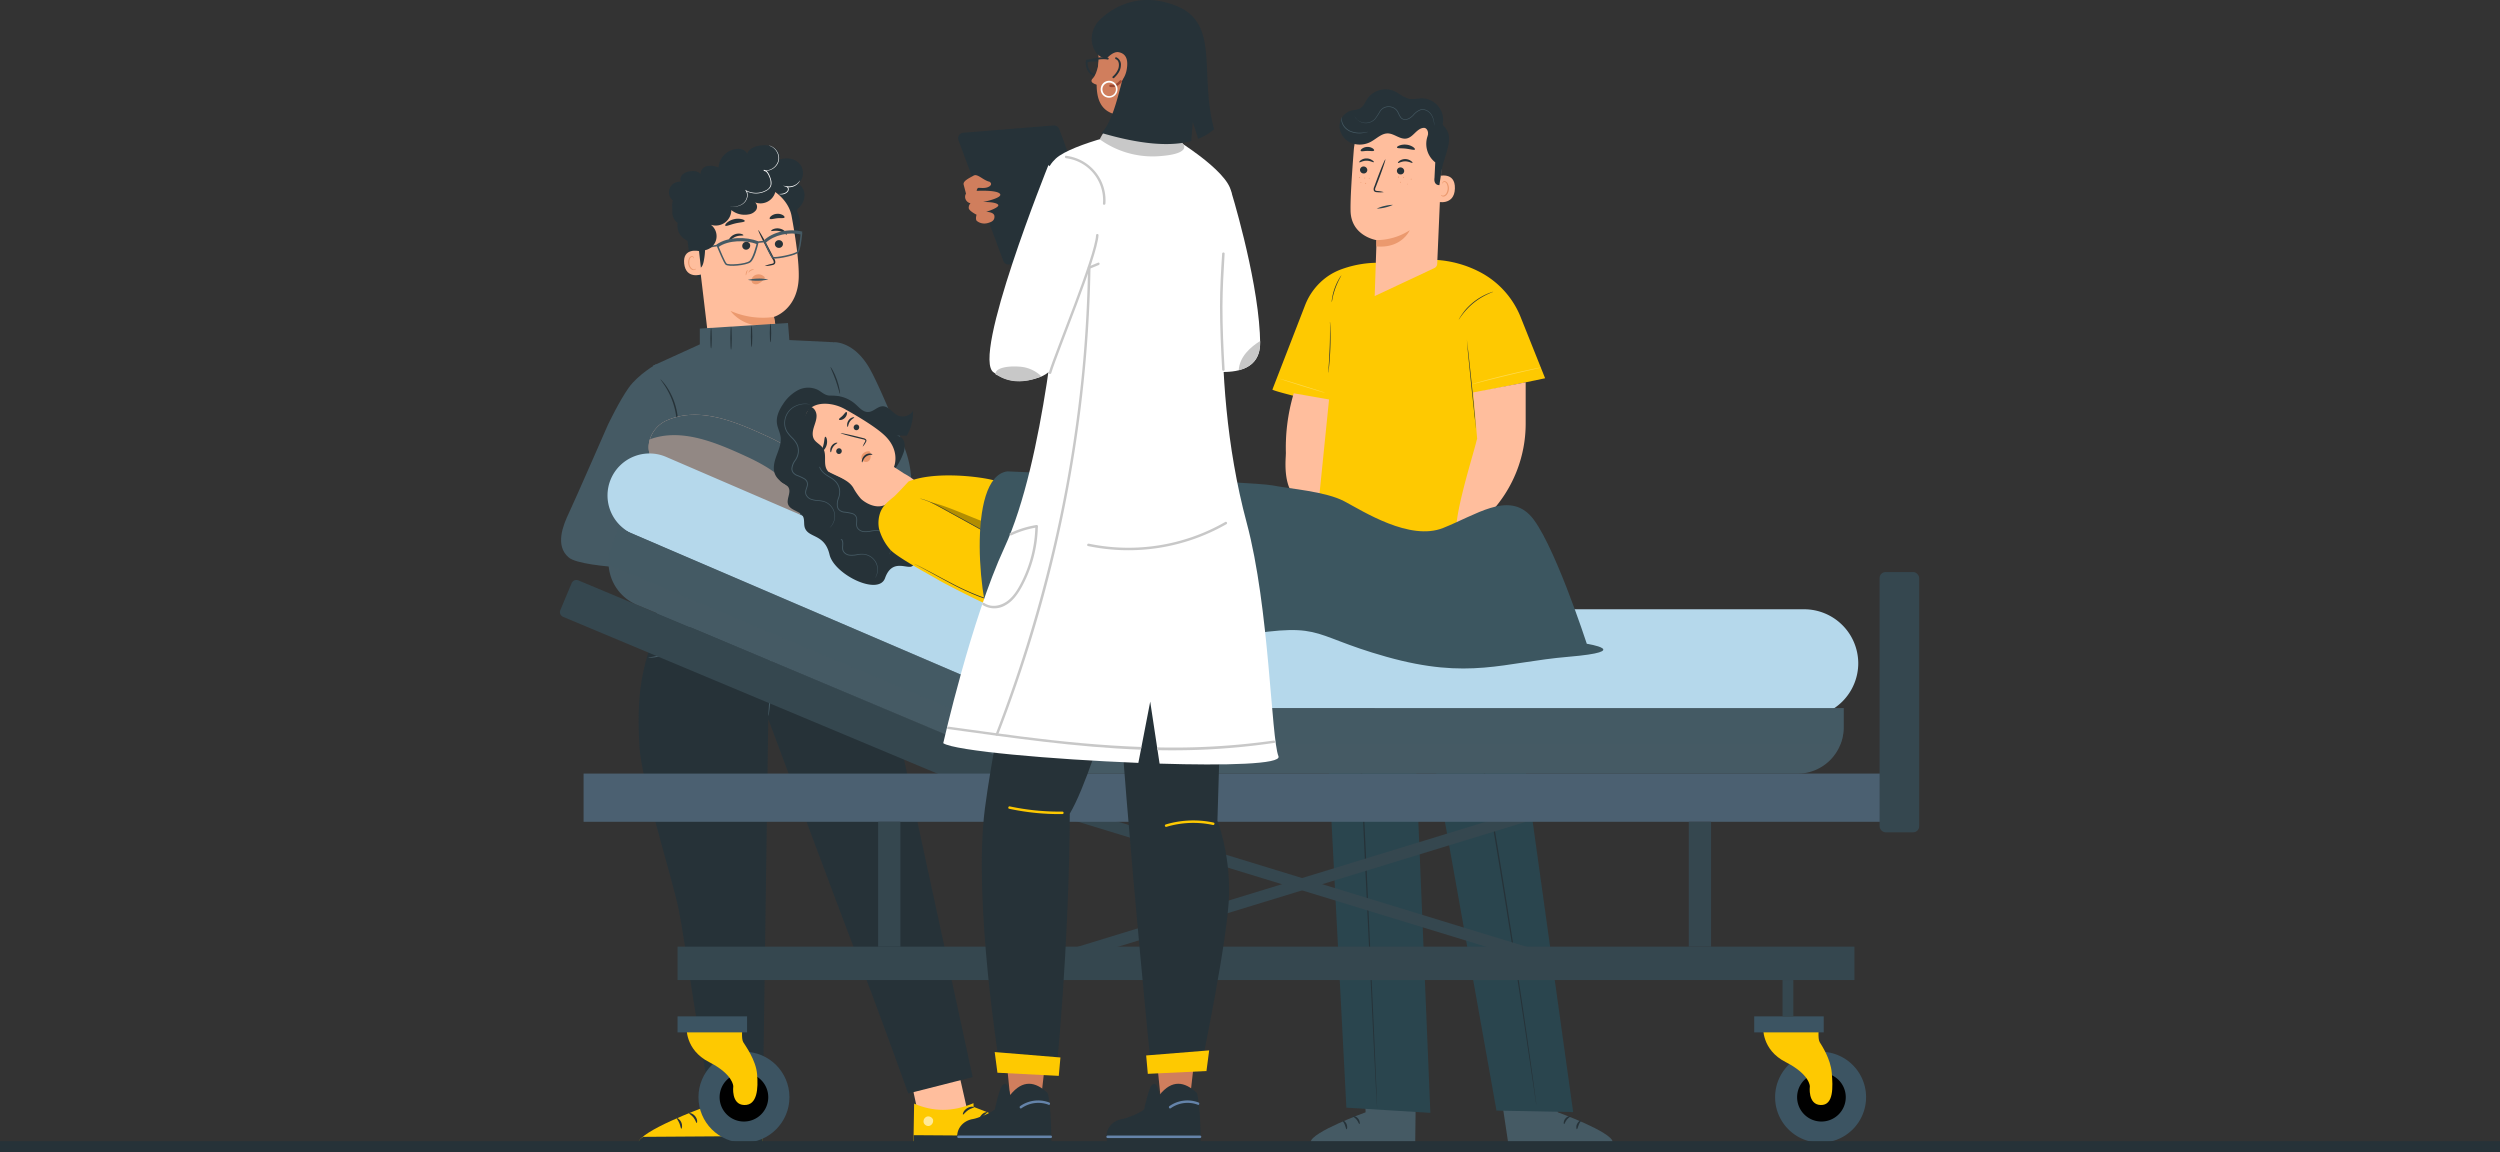 <svg xmlns="http://www.w3.org/2000/svg" viewBox="0 0 1154.24 531.99"><rect x="0" y="0" width="1154.24" height="531.99" fill="#333333" stroke="none"/><defs><style>.cls-1{isolation:isolate;}.cls-19,.cls-2{fill:#455a64;}.cls-3{fill:#263238;}.cls-4{fill:#2a454e;}.cls-5{opacity:0.3;}.cls-6{fill:#fec901;}.cls-7{fill:#fff;}.cls-8{fill:#ffbe9d;}.cls-9{fill:#eb996e;}.cls-10{opacity:0.6;}.cls-11{opacity:0.2;}.cls-12,.cls-13{fill:#e1b6a4;}.cls-13,.cls-16,.cls-19,.cls-20{mix-blend-mode:multiply;}.cls-13,.cls-19,.cls-20{opacity:0.5;}.cls-14{fill:#35474f;}.cls-15,.cls-16{fill:#b5d8eb;}.cls-17{fill:#4b6071;}.cls-18,.cls-20{fill:#3c5462;}.cls-21{fill:#3c5660;}.cls-22{fill:#d07e5d;}.cls-23{fill:#c8c8c8;}.cls-24{fill:#6584aa;}.cls-25{fill:#9b4731;}</style></defs><g class="cls-1"><g id="Layer_1" data-name="Layer 1"><path class="cls-2" d="M629.77,488.69l.72,24.86s-25,9.08-25.35,13.69l48.26.34.47-38.79Z"/><path class="cls-3" d="M624.63,515.36c0,.23,1,.63,1.76,1.64s1,2,1.25,2,.39-1.34-.62-2.57S624.64,515.13,624.63,515.36Z"/><path class="cls-3" d="M621.71,521.4c.22.05.55-1.13,0-2.42s-1.7-1.82-1.8-1.62.58.89,1,2S621.48,521.37,621.71,521.4Z"/><path class="cls-2" d="M714.23,488.7l5,24.84s25,9.08,25.34,13.69l-48.26.34L690.5,488.8Z"/><path class="cls-3" d="M725.13,515.35c.06.22-1,.63-1.75,1.63s-1,2.06-1.25,2-.4-1.34.61-2.56S725.13,515.12,725.13,515.35Z"/><path class="cls-3" d="M728.05,521.38c-.21.06-.55-1.12.05-2.41s1.69-1.82,1.79-1.62-.57.89-1,2S728.28,521.36,728.05,521.38Z"/><polygon class="cls-4" points="689.84 251.69 726.32 513.44 690.92 512.76 651.16 289.98 660.39 513.8 621.62 511.41 608.01 250.1 689.84 251.69"/><g class="cls-5"><polygon points="609.03 270.66 608.88 266.87 692.32 269.46 693.17 276.72 609.03 270.66"/></g><path class="cls-3" d="M635.85,512.45c-.17,0-2.74-52.08-5.74-116.33s-5.3-116.37-5.12-116.38,2.74,52.07,5.74,116.35S636,512.44,635.85,512.45Z"/><path class="cls-3" d="M709.37,510.35s0-.19-.11-.58-.16-1-.28-1.74c-.23-1.55-.56-3.79-1-6.67-.87-5.82-2.11-14.2-3.64-24.54-3.09-20.72-7.49-49.33-12.7-80.87s-10.25-60.05-14-80.66c-1.88-10.29-3.4-18.62-4.46-24.41-.52-2.86-.92-5.09-1.2-6.64-.13-.74-.22-1.31-.3-1.73s-.08-.59-.08-.59.06.2.15.58.2,1,.36,1.72c.3,1.54.74,3.77,1.31,6.62,1.14,5.74,2.73,14.07,4.65,24.37,3.85,20.59,9,49.09,14.18,80.64s9.54,60.16,12.52,80.9c1.49,10.37,2.66,18.77,3.44,24.58.38,2.88.67,5.13.88,6.69l.21,1.74A5.21,5.21,0,0,1,709.37,510.35Z"/><path class="cls-6" d="M606.33,185s-18.27-4.36-18.87-5.13l15-38.71a29.13,29.13,0,0,1,10.42-13.5,28.59,28.59,0,0,1,7.11-3.58,49.6,49.6,0,0,1,17.75-2.75L663.14,120a50.1,50.1,0,0,1,20,5.54A40.37,40.37,0,0,1,702,146.21l11.37,28.43-28.7,6-1.09,30.53,13.12,58.53-91.58-3,4.09-80.18h0Z"/><g class="cls-5"><path class="cls-7" d="M590.58,174.78c0,.09,4.72,1.64,10.59,3.46s10.66,3.23,10.69,3.14-4.72-1.63-10.59-3.45S590.61,174.7,590.58,174.78Z"/></g><path class="cls-3" d="M673.49,147.57a3.75,3.75,0,0,0,.49-.67c.29-.44.74-1.06,1.31-1.81s1.3-1.61,2.15-2.52a30.73,30.73,0,0,1,6.29-5.08,32.6,32.6,0,0,1,2.92-1.57c.85-.4,1.55-.71,2.05-.9a3.77,3.77,0,0,0,.75-.33,4.33,4.33,0,0,0-.8.22,19,19,0,0,0-2.1.8,27.46,27.46,0,0,0-3,1.53,29.76,29.76,0,0,0-3.37,2.33,31.47,31.47,0,0,0-3,2.8A25.92,25.92,0,0,0,675.1,145a21,21,0,0,0-1.23,1.89A4.28,4.28,0,0,0,673.49,147.57Z"/><path class="cls-3" d="M677.24,156.81c-.09,0,.79,9.33,2,20.82s2.21,20.8,2.3,20.79-.79-9.33-2-20.82S677.33,156.8,677.24,156.81Z"/><path class="cls-3" d="M614.85,139.53a17.42,17.42,0,0,0,.4-1.89,35.16,35.16,0,0,1,1.26-4.47,36.26,36.26,0,0,1,1.87-4.26c.55-1.06.93-1.69.89-1.72s-.13.13-.33.41-.45.68-.76,1.2a26.27,26.27,0,0,0-3.15,8.8,13.87,13.87,0,0,0-.18,1.41C614.83,139.34,614.82,139.53,614.85,139.53Z"/><path class="cls-3" d="M613.26,172.13a6,6,0,0,0,.15-.92c.08-.59.18-1.45.28-2.51.21-2.13.42-5.07.54-8.33s.1-6.21,0-8.34c0-1.07-.06-1.93-.1-2.53a5.34,5.34,0,0,0-.08-.92,4,4,0,0,0,0,.93c0,.65,0,1.5,0,2.52,0,2.13,0,5.08-.14,8.33s-.29,6.19-.44,8.32c-.07,1-.13,1.87-.17,2.52A5.45,5.45,0,0,0,613.26,172.13Z"/><g class="cls-5"><path class="cls-7" d="M679.46,177.45a1.42,1.42,0,0,0,.33-.06l.93-.22,3.42-.87c2.88-.74,6.86-1.75,11.28-2.82s8.41-2,11.32-2.65l3.43-.79.93-.22.32-.1-.33,0-1,.17c-.81.15-2,.39-3.45.69-2.92.6-6.93,1.49-11.35,2.56s-8.39,2.11-11.26,2.91c-1.44.39-2.6.72-3.39,1l-.92.29C679.56,177.39,679.45,177.44,679.46,177.45Z"/></g><path class="cls-8" d="M604.91,227.55c-3.72,0-7-2.68-8.8-6s-2.19-7.09-2.36-10.81a87.68,87.68,0,0,1,3.57-29.16l16.3,2.85-4.44,43.89Z"/><path class="cls-8" d="M704.4,195.58V176.5l-24.23,4.68L682,202.64a4.2,4.2,0,0,0-.27.78c-1.62,7-13,42.19-8.25,45,1.64,1,7.67-4.5,14-11A60.22,60.22,0,0,0,704.4,195.58Z"/><path class="cls-8" d="M625.05,69.15A22,22,0,0,1,647,48.87h1.14c12.29.69,18.56,11.52,17.53,23.78l-2.12,49.18a2.23,2.23,0,0,1-1.27,1.92l-27.59,12.94.86-25.81s-11.82-1.81-12-13.62C623.42,91.55,624.21,79.79,625.05,69.15Z"/><path class="cls-9" d="M635.4,110.86a28.66,28.66,0,0,0,15.47-4.56s-3.63,8.51-15.42,7.47Z"/><path class="cls-3" d="M627.91,78.4a1.69,1.69,0,0,0,1.63,1.7,1.63,1.63,0,0,0,1.74-1.53,1.69,1.69,0,0,0-1.63-1.7A1.62,1.62,0,0,0,627.91,78.4Z"/><path class="cls-3" d="M627.6,74.93c.21.22,1.48-.73,3.3-.73s3.15.91,3.34.68-.11-.49-.7-.91a4.57,4.57,0,0,0-2.67-.82,4.53,4.53,0,0,0-2.63.85C627.68,74.43,627.5,74.83,627.6,74.93Z"/><path class="cls-3" d="M644.94,78.84a1.67,1.67,0,0,0,1.63,1.69A1.61,1.61,0,0,0,648.31,79a1.69,1.69,0,0,0-1.63-1.7A1.62,1.62,0,0,0,644.94,78.84Z"/><path class="cls-3" d="M645.44,75.23c.21.22,1.49-.73,3.3-.73s3.15.91,3.35.69-.12-.5-.7-.92a4.61,4.61,0,0,0-2.68-.82,4.53,4.53,0,0,0-2.63.85C645.53,74.73,645.34,75.13,645.44,75.23Z"/><path class="cls-3" d="M638.88,88.71a11.47,11.47,0,0,0-3-.53c-.46-.05-.9-.14-1-.45a2.33,2.33,0,0,1,.31-1.38c.43-1.12.88-2.3,1.36-3.53,1.89-5,3.26-9.16,3.06-9.24s-1.9,3.94-3.8,9c-.45,1.24-.89,2.42-1.3,3.55a2.65,2.65,0,0,0-.24,1.82,1.17,1.17,0,0,0,.77.68,2.92,2.92,0,0,0,.78.11A12.43,12.43,0,0,0,638.88,88.71Z"/><path class="cls-4" d="M635.62,96.33a18.07,18.07,0,0,1,3.67-1.25,17.49,17.49,0,0,1,3.84-.51,17.44,17.44,0,0,1-3.67,1.24A18.12,18.12,0,0,1,635.62,96.33Z"/><path class="cls-3" d="M645,68.12c.18.49,2,.25,4.12.51s3.85.83,4.14.38c.12-.21-.18-.67-.87-1.15a6.86,6.86,0,0,0-3.07-1.07,7,7,0,0,0-3.23.39C645.27,67.5,644.88,67.88,645,68.12Z"/><path class="cls-3" d="M628.25,69.67c.33.42,1.57,0,3.08,0s2.78.27,3.07-.16c.13-.21-.08-.62-.63-1a4.27,4.27,0,0,0-2.5-.67,4.22,4.22,0,0,0-2.45.83C628.29,69.05,628.11,69.47,628.25,69.67Z"/><path class="cls-8" d="M663.85,81.4c.21-.09,8.12-2.42,7.87,5.66s-8.3,6.17-8.3,5.94S663.85,81.4,663.85,81.4Z"/><path class="cls-9" d="M665.27,90s.13.1.37.22a1.4,1.4,0,0,0,1.05,0c.86-.29,1.62-1.62,1.7-3.07a4.6,4.6,0,0,0-.33-2,1.62,1.62,0,0,0-1-1.11.73.73,0,0,0-.84.36c-.11.22-.07.39-.11.4s-.17-.14-.09-.47a.83.83,0,0,1,.33-.5,1.07,1.07,0,0,1,.78-.18A2,2,0,0,1,668.53,85a4.78,4.78,0,0,1,.43,2.27c-.11,1.62-1,3.12-2.16,3.43a1.51,1.51,0,0,1-1.28-.26C665.27,90.21,665.24,90,665.27,90Z"/><path class="cls-3" d="M658.56,57.39l-33.68.75a15.43,15.43,0,0,1,5-5.73,26.34,26.34,0,0,1,15.25-5.48c5.49-.1,16.67,6.59,20.65,10.38,3.19,3,3.17,5.65,3.17,5.65.5,4.37-1.94,9.33-2.91,13.62-.51,2.21-1.47,8.9-1.47,8.9h0c-1.86,0-2.55-1.49-2.27-3.32l.35-7.2a10.86,10.86,0,0,1-3.32-12.69C659.76,61.62,660.78,58.62,658.56,57.39Z"/><path class="cls-9" d="M651.49,82.94a.22.22,0,0,0,.24-.18.21.21,0,0,0-.16-.25.2.2,0,0,0-.23.17A.21.21,0,0,0,651.49,82.94Z"/><path class="cls-9" d="M648,82.16a.23.23,0,0,0,.24-.21.24.24,0,0,0-.14-.29.24.24,0,0,0-.25.21A.24.24,0,0,0,648,82.16Z"/><path class="cls-9" d="M645.68,82.1c.11,0,.22-.12.24-.3s0-.33-.16-.35-.21.12-.23.3S645.57,82.09,645.68,82.1Z"/><path class="cls-9" d="M649.79,85.12c.11,0,.2-.06.2-.13s-.09-.13-.2-.13-.2.06-.2.13S649.68,85.12,649.79,85.12Z"/><path class="cls-9" d="M646.61,84.38a.2.2,0,0,0,.21-.2.2.2,0,1,0-.39,0A.2.2,0,0,0,646.61,84.38Z"/><path class="cls-9" d="M630.05,82.44a.21.21,0,0,0,.24-.18.21.21,0,0,0-.15-.26.21.21,0,0,0-.24.18A.21.21,0,0,0,630.05,82.44Z"/><path class="cls-9" d="M627.69,82.23a.22.22,0,0,0,.22-.23.23.23,0,0,0-.18-.27.22.22,0,0,0-.22.23A.23.23,0,0,0,627.69,82.23Z"/><path class="cls-9" d="M632.14,82.5a.19.19,0,0,0,.23-.14.19.19,0,0,0-.16-.21.2.2,0,0,0-.24.14A.2.2,0,0,0,632.14,82.5Z"/><path class="cls-9" d="M630.39,84.86a.23.23,0,1,0-.09-.29A.21.21,0,0,0,630.39,84.86Z"/><path class="cls-9" d="M628.37,84.47a.19.19,0,0,0,.15-.22.19.19,0,0,0-.24-.11.19.19,0,0,0-.15.22A.2.2,0,0,0,628.37,84.47Z"/><path class="cls-3" d="M666,57.77A10,10,0,0,0,656,45.39a32.51,32.51,0,0,1-4.7.34c-2.92-.32-5.17-2.66-7.87-3.79a10.27,10.27,0,0,0-12.11,3.63c-1,1.53-1.69,3.42-3.26,4.39-1.36.83-3.07.76-4.6,1.22a7.5,7.5,0,0,0-5,7.42A8.83,8.83,0,0,0,623.82,66a10.76,10.76,0,0,0,9.3-.66c2.54-1.41,4.82-3.83,7.73-3.74s5.64,2.93,8.59,2.34c1.55-.31,2.74-1.5,3.88-2.6s2.44-2.22,4-2.31,2.4,2.07,1.84,3.54L666,57.77"/><path class="cls-2" d="M625.54,53.86s0,0,.05.12a2.4,2.4,0,0,0,.2.33,5.46,5.46,0,0,0,1,1.09,6,6,0,0,0,2,1.16,5.59,5.59,0,0,0,3,.18A6,6,0,0,0,635,54.91a40.37,40.37,0,0,0,2.33-3.55A4.61,4.61,0,0,1,639,49.89a4.67,4.67,0,0,1,2.23-.49,5,5,0,0,1,2.29.61,4.29,4.29,0,0,1,1.69,1.74c.41.74.7,1.55,1.19,2.27a2.77,2.77,0,0,0,2.16,1.31,4.24,4.24,0,0,0,2.35-.67,9.28,9.28,0,0,0,1.78-1.48A7.5,7.5,0,0,1,656,50.8a4.25,4.25,0,0,1,3.39.79,5.81,5.81,0,0,1,1.85,2.3,9.61,9.61,0,0,1,.7,2.17c.12.61.18,1.1.22,1.43a4,4,0,0,0,.07.5s0,0,0-.13,0-.21,0-.38a12.73,12.73,0,0,0-.17-1.45,8.82,8.82,0,0,0-.65-2.21,6,6,0,0,0-1.89-2.41,4.46,4.46,0,0,0-3.58-.88A7.74,7.74,0,0,0,652.47,53a8.24,8.24,0,0,1-1.73,1.43,4,4,0,0,1-2.17.63,2.47,2.47,0,0,1-1.91-1.18c-.46-.67-.75-1.48-1.17-2.25a4.59,4.59,0,0,0-1.82-1.86,5.33,5.33,0,0,0-2.44-.65,5,5,0,0,0-2.39.53,5.07,5.07,0,0,0-1.73,1.58,39.58,39.58,0,0,1-2.28,3.54,5.81,5.81,0,0,1-3.07,1.79,5.57,5.57,0,0,1-3-.13,6.11,6.11,0,0,1-2-1.08A7.11,7.11,0,0,1,625.54,53.86Z"/><path class="cls-2" d="M619.43,54a2.06,2.06,0,0,0-.13.65,5,5,0,0,0,.17,1.81,6.24,6.24,0,0,0,1.26,2.37,7.31,7.31,0,0,0,2.66,1.94,11,11,0,0,0,5.88.67,15.5,15.5,0,0,0,1.76-.36,2.38,2.38,0,0,0,.63-.2c0-.06-.93.17-2.42.33a11.49,11.49,0,0,1-5.72-.74A7.34,7.34,0,0,1,621,58.62a6.22,6.22,0,0,1-1.27-2.25A7.57,7.57,0,0,1,619.43,54Z"/><path class="cls-8" d="M602.62,222.44c-.08,0-1-7.32-1-7.7a63.73,63.73,0,0,1,.47-9.57c.6-5.07-7.35-5-7.94,0-.7,6-1.25,13.18.72,19,1.73,5.08,6.84,7.64,11.71,5.13C611.17,227,607.16,220.1,602.62,222.44Z"/><path class="cls-3" d="M696.65,269.7c0,.17-20.58-.35-46-1.17s-46-1.62-45.94-1.79,20.58.35,46,1.16S696.66,269.52,696.65,269.7Z"/><polygon class="cls-8" points="419.96 495.76 424.62 517.64 439.94 519.02 446.4 511.76 440.49 485.63 419.96 495.76"/><path class="cls-6" d="M449.45,509.33l.06,1.71s29.33,10.81,29.8,16.31l-57.59,1.36.33-19.18C430.7,513.29,439.67,513.53,449.45,509.33Z"/><g class="cls-10"><path class="cls-7" d="M428,515.52a2.36,2.36,0,0,0-1.56,2.72,2.27,2.27,0,0,0,2.69,1.57,2.49,2.49,0,0,0,1.64-2.89,2.35,2.35,0,0,0-3-1.33"/></g><path class="cls-3" d="M421.72,528.71l.08-4.61,55.16.38s3.11,1.53,2.82,4.52Z"/><path class="cls-3" d="M449.71,511.2c0,.28-1.41.44-2.77,1.38s-2.07,2.13-2.33,2,.12-1.74,1.79-2.85S449.77,510.94,449.71,511.2Z"/><path class="cls-3" d="M455.81,513.55c.07.27-1.14.78-2.06,2s-1.18,2.48-1.46,2.47-.49-1.59.69-3.07S455.8,513.29,455.81,513.55Z"/><path class="cls-3" d="M459.41,520.7c-.25.07-.68-1.33,0-2.88s2-2.21,2.11-2-.67,1.07-1.21,2.36S459.69,520.67,459.41,520.7Z"/><polygon class="cls-8" points="351.1 494.74 349.35 518.05 334.02 519.43 327.57 512.17 333.48 486.04 351.1 494.74"/><path class="cls-6" d="M324.52,509.74l-.06,1.71s-29.33,10.81-29.8,16.3l57.59,1.36-.33-19.18C343.27,513.7,334.29,513.93,324.52,509.74Z"/><g class="cls-10"><path class="cls-7" d="M345.94,515.92a2.36,2.36,0,0,1,1.57,2.72,2.27,2.27,0,0,1-2.69,1.58,2.48,2.48,0,0,1-1.64-2.89,2.35,2.35,0,0,1,3-1.33"/></g><path class="cls-3" d="M352.25,529.11l-.08-4.61-55.16.38s-3.11,1.54-2.82,4.53Z"/><path class="cls-3" d="M324.26,511.6c0,.29,1.4.45,2.77,1.38s2.07,2.14,2.33,2-.12-1.74-1.79-2.84S324.2,511.34,324.26,511.6Z"/><path class="cls-3" d="M318.16,514c-.07.27,1.13.78,2.06,2s1.17,2.48,1.45,2.47.5-1.59-.68-3.08S318.17,513.69,318.16,514Z"/><path class="cls-3" d="M314.56,521.11c.25.06.67-1.33,0-2.89s-2-2.2-2.11-2,.67,1.07,1.21,2.36S314.28,521.07,314.56,521.11Z"/><path class="cls-3" d="M368,97a2.13,2.13,0,0,1,.72-.94,8.1,8.1,0,0,0,2.73-5.82,6.31,6.31,0,0,0-3.07-5.5c2.83-1.88,3.1-6.4.89-9s-6.19-3.22-9.37-2a4.84,4.84,0,0,0-2.1-5.38,9.68,9.68,0,0,0-6-1.25c-2.79.18-5.91,1.3-6.87,3.92-.56-1.62-2.5-2.32-4.21-2.32a9.37,9.37,0,0,0-9,8.66,8.47,8.47,0,0,0-5.13-.71,4,4,0,0,0-3.21,3.66c-1.1-1.34-3.09-1.5-4.8-1.24a6.32,6.32,0,0,0-3.4,1.45,3.08,3.08,0,0,0-.82,3.41,4.88,4.88,0,0,0-2,9.52,6.19,6.19,0,0,0,2.15,10.35,1.71,1.71,0,0,0-.48,2.64,3.34,3.34,0,0,0,2.9.88l1.41,10.79a22.42,22.42,0,0,0,1.64,6.79,7.49,7.49,0,0,0,5.16,4.36L366.89,110a11,11,0,0,0,1.42-11.71A2.1,2.1,0,0,1,368,97Z"/><path class="cls-8" d="M365.46,99.64c-1.6-8.64-12-16.19-20.59-14.22L319.55,94l.66,4.67,6.74,56.7c1.08,9,7.11,16,16.16,15.16h0a16.76,16.76,0,0,0,15-19.38l-.78-4.84s10.89-3.19,11.44-18C369,121,367.24,109.24,365.46,99.64Z"/><path class="cls-3" d="M361.46,113a1.86,1.86,0,0,1-2.19,1.42,1.79,1.79,0,0,1-1.49-2.08,1.88,1.88,0,0,1,2.19-1.43A1.78,1.78,0,0,1,361.46,113Z"/><path class="cls-3" d="M363.23,108.33c-.29.18-1.43-1.17-3.39-1.62s-3.63.18-3.79-.11c-.08-.13.25-.51,1-.82a5.16,5.16,0,0,1,3.1-.2,4.9,4.9,0,0,1,2.63,1.59C363.26,107.77,363.36,108.25,363.23,108.33Z"/><path class="cls-3" d="M346.21,112.63a1.88,1.88,0,0,1-.92,2.45,1.79,1.79,0,0,1-2.44-.8,1.87,1.87,0,0,1,.91-2.44A1.8,1.8,0,0,1,346.21,112.63Z"/><path class="cls-3" d="M343.22,108.61c-.12.32-1.84-.09-3.69.71s-2.81,2.31-3.11,2.17c-.14-.06-.1-.56.31-1.24a5.13,5.13,0,0,1,2.37-2,5.05,5.05,0,0,1,3.06-.28C342.91,108.15,343.28,108.47,343.22,108.61Z"/><path class="cls-3" d="M353.07,122.83a13.57,13.57,0,0,1,3.18-1c.51-.12,1-.28,1-.64a2.59,2.59,0,0,0-.52-1.47l-2-3.71c-2.77-5.29-4.84-9.66-4.63-9.77s2.64,4.09,5.41,9.38l1.92,3.74a2.91,2.91,0,0,1,.51,2,1.28,1.28,0,0,1-.75.85,3.63,3.63,0,0,1-.85.23A13.5,13.5,0,0,1,353.07,122.83Z"/><path class="cls-9" d="M357.33,146.35a37.14,37.14,0,0,1-20.06-2.82s6.39,9.51,20.74,6.39Z"/><path class="cls-9" d="M352.81,127.76a3.61,3.61,0,0,0-3.4-1,3.3,3.3,0,0,0-2.12,1.5,2.1,2.1,0,0,0,.13,2.4,2.43,2.43,0,0,0,2.7.35,7.7,7.7,0,0,0,2.38-1.84,2.45,2.45,0,0,0,.5-.66.7.7,0,0,0-.1-.75"/><path class="cls-2" d="M345.28,129.23a22.63,22.63,0,0,1,9.46-.22,22.63,22.63,0,0,1-9.46.22Z"/><path class="cls-2" d="M364.27,118.33c1.71-.43,3.81-1.08,4.37-1.81.82-1.07,1.32-4.73,1.69-8.16.05-.44.08-.74.1-.82l-.7-.19c0,.09,0,.24-.12.93-.2,1.84-.74,6.74-1.55,7.8-1,1.25-10.18,3-11.13,2.51-.6-.38-2.46-4.46-3.59-7.24l-.1-.25-3.72.37,0,.26c-.46,2-2,7.57-3.46,8.76-1.86,1.48-9.88,1.93-10.6,1.17s-2.69-5.42-3.94-8.46l-.11-.27-11.23,1.94.12.71,10.66-1.84c.62,1.51,3.14,7.53,4,8.42,1.14,1.21,9.69.4,11.58-1.1s3.33-7.56,3.64-8.92l2.66-.26c.65,1.56,2.81,6.72,3.77,7.32s5.51-.37,6-.48S363.61,118.5,364.27,118.33Z"/><path class="cls-2" d="M349.48,112.76l.55-1.34c-5.28-2.19-14.15-2.23-19.25,1.52l.86,1.17C336.18,110.77,344.53,110.71,349.48,112.76Z"/><path class="cls-2" d="M370.08,108.34l.36-1.41c-6.26-1.6-13.8.17-17.91,4.2l1,1C357.26,108.53,364.37,106.88,370.08,108.34Z"/><path class="cls-3" d="M343.85,102.06c-.13.57-2.16.55-4.48,1.12s-4.13,1.44-4.5,1c-.17-.22.1-.77.8-1.39a7.6,7.6,0,0,1,3.24-1.59,7.5,7.5,0,0,1,3.6,0C343.42,101.42,343.9,101.79,343.85,102.06Z"/><path class="cls-3" d="M362.2,100.4c-.3.5-1.73.19-3.39.37s-3,.68-3.41.24c-.17-.21,0-.69.56-1.2a4.77,4.77,0,0,1,2.66-1.08,4.71,4.71,0,0,1,2.82.59C362.08,99.71,362.33,100.16,362.2,100.4Z"/><path class="cls-3" d="M325.47,112.13a31.32,31.32,0,0,1-.64,8.85c-.27,1.23-.77,2.62-2,3a2.69,2.69,0,0,1-3-1.2,7.13,7.13,0,0,1-.94-3.28,92.23,92.23,0,0,1-.21-12.22"/><path class="cls-8" d="M322.73,115.93c-.19-.07-7.63-1.67-6.85,5.75s8.06,5.1,8.05,4.89S322.73,115.93,322.73,115.93Z"/><path class="cls-9" d="M321.37,124s-.12.1-.32.23a1.4,1.4,0,0,1-1,.12,3.24,3.24,0,0,1-1.78-2.72,4.29,4.29,0,0,1,.17-1.88,1.5,1.5,0,0,1,.87-1.1.67.67,0,0,1,.8.28c.12.19.09.35.13.35s.14-.14.05-.44a.79.79,0,0,0-.34-.43.94.94,0,0,0-.73-.11,1.79,1.79,0,0,0-1.23,1.29,4.43,4.43,0,0,0-.23,2.11c.2,1.49,1.11,2.81,2.22,3a1.43,1.43,0,0,0,1.16-.32C321.38,124.18,321.4,124,321.37,124Z"/><path class="cls-3" d="M357.45,83.65a7.09,7.09,0,0,1-8.81,9.81,2.73,2.73,0,0,1,.36,3.63A5.2,5.2,0,0,1,345.58,99,9.85,9.85,0,0,1,337.65,97a7.19,7.19,0,0,1-9.46,6.77,6.58,6.58,0,1,1-10.09,7.59,7.36,7.36,0,0,1-4.25-10.91,4.45,4.45,0,0,1-3.2-3,9,9,0,0,1-.08-4.57,14.06,14.06,0,0,1,5.93-9.28c3.2-2,7.66-2.14,10.62.2a2.07,2.07,0,0,0,1.11.58c.58,0,1-.49,1.38-1,1.53-2.08,3.13-4.31,5.52-5.29a7,7,0,0,1,8.22,2.6c1.37-3.19,4.84-5.52,8.26-5s6.1,4.39,4.92,7.65"/><path class="cls-7" d="M337.11,95.54l.24,0,.69,0a10.59,10.59,0,0,0,2.62-.33,7.27,7.27,0,0,0,1.77-.71,5.4,5.4,0,0,0,1.71-1.46,5.32,5.32,0,0,0,1-2.35,4,4,0,0,0-.56-2.79l-.21.24a9.92,9.92,0,0,0,6.13,1.07,9.64,9.64,0,0,0,3.28-1.1,6,6,0,0,0,1.45-1.09,3.44,3.44,0,0,0,.88-1.65,5,5,0,0,0-.08-2.17,13.8,13.8,0,0,0-.66-2,6.69,6.69,0,0,0-1-1.79,2.35,2.35,0,0,0-1.76-1l0,.36a5.89,5.89,0,0,0,3.79-.62,6.36,6.36,0,0,0,2.55-2.4,5.39,5.39,0,0,0,.74-3,6.25,6.25,0,0,0-3.45-5.16,3.81,3.81,0,0,0-1.29-.39,10.87,10.87,0,0,1,1.24.5,6.22,6.22,0,0,1,2.55,2.59,6,6,0,0,1,.68,2.48,5,5,0,0,1-.73,2.85A6,6,0,0,1,356.2,78a5.54,5.54,0,0,1-3.56.57l0,.35a2,2,0,0,1,1.49.84,6.56,6.56,0,0,1,.93,1.69,7.06,7.06,0,0,1,.72,3.92,3.9,3.9,0,0,1-2.15,2.5,9.39,9.39,0,0,1-3.15,1.06,9.54,9.54,0,0,1-5.91-1l-.59-.31.37.55a3.6,3.6,0,0,1,.54,2.55,5.06,5.06,0,0,1-.93,2.24,5.11,5.11,0,0,1-1.61,1.42,7,7,0,0,1-1.7.73,11.6,11.6,0,0,1-2.57.41A6.71,6.71,0,0,0,337.11,95.54Z"/><path class="cls-7" d="M359.59,89.52s.17.1.52.17a3.83,3.83,0,0,0,1.51,0,3.73,3.73,0,0,0,2-1.07,1.82,1.82,0,0,0,.53-1.3,1.39,1.39,0,0,0-.83-1.28l-.1.36.13,0a5.86,5.86,0,0,0,4.78-1.4,4.85,4.85,0,0,0,1-1.17,1.46,1.46,0,0,0,.23-.52A10.34,10.34,0,0,1,368,84.8,6,6,0,0,1,363.41,86l-.12,0-1.83-.27,1.73.63a1.05,1.05,0,0,1,.59.95,1.46,1.46,0,0,1-.41,1.05,3.71,3.71,0,0,1-1.81,1A6.75,6.75,0,0,1,359.59,89.52Z"/><path class="cls-9" d="M345.67,125.9c.05,0,.12-.15.27-.35a2.27,2.27,0,0,1,.77-.6c.71-.32,1.42-.41,1.39-.54a2.14,2.14,0,0,0-1.56.2,1.76,1.76,0,0,0-.83.81C345.59,125.7,345.62,125.89,345.67,125.9Z"/><path class="cls-9" d="M344.4,127.15c.1,0,.19-.58.4-1.25s.45-1.19.36-1.25-.5.41-.72,1.14S344.29,127.15,344.4,127.15Z"/><path class="cls-3" d="M314.07,260.3s-6,10.56-10.72,27.6-10,25.61-8.11,57c1,16,14.88,59.56,18.08,74.88,2.63,12.6,10.87,71.84,15,87.5h23.92L354.71,332s38,102.33,42.89,114.16,21.74,58.69,21.74,58.69l29.74-7.56s-18.17-83.88-22.69-104.76-16.81-79.81-22-97.56-10.17-36.45-10.17-36.45Z"/><path class="cls-2" d="M317,291.35s0,.32-.24.87a13.87,13.87,0,0,1-1.08,2.21,19.29,19.29,0,0,1-13,9,12.56,12.56,0,0,1-2.45.23,2.5,2.5,0,0,1-.9-.07c0-.12,1.28-.16,3.26-.61a21.12,21.12,0,0,0,12.71-8.81C316.39,292.48,316.87,291.3,317,291.35Z"/><path class="cls-2" d="M406.79,304.09a2.43,2.43,0,0,1-.87.24,13.36,13.36,0,0,1-2.46.26,16.2,16.2,0,0,1-3.67-.35,18,18,0,0,1-4.25-1.55,20.47,20.47,0,0,1-6.24-5.23,11,11,0,0,1-1.85-2.82c.09-.06.83,1,2.2,2.51a23.22,23.22,0,0,0,6.2,5,17.73,17.73,0,0,0,7.61,2C405.51,304.18,406.78,304,406.79,304.09Z"/><path class="cls-2" d="M355.09,294.19a5.55,5.55,0,0,1,.26,1.41c.13.92.27,2.25.41,3.89.29,3.29.52,7.86.47,12.9s-.35,9.6-.7,12.89c-.17,1.64-.33,3-.48,3.88a6,6,0,0,1-.28,1.41,5.91,5.91,0,0,1,0-1.44c.07-1.06.16-2.36.27-3.89.22-3.29.46-7.83.5-12.86s-.11-9.57-.28-12.86c-.07-1.53-.14-2.83-.2-3.89A6.68,6.68,0,0,1,355.09,294.19Z"/><path class="cls-2" d="M403.37,291.61s-12-81.56-13.35-92.35L384.93,158,364.44,157l-.63-7.88-40.71,2.58V159l-21.66,9.86,3,37.71s2.55,2.86,6.7,23.06-9.72,59.53-9.72,59.53Z"/><path class="cls-3" d="M328.3,160.92c-.19,0-.33-2.1-.33-4.68s.14-4.68.33-4.68.33,2.09.33,4.68S328.48,160.92,328.3,160.92Z"/><path class="cls-3" d="M337.53,161.44c-.19,0-.33-2.36-.33-5.27s.14-5.26.33-5.26.33,2.35.33,5.26S337.71,161.44,337.53,161.44Z"/><path class="cls-3" d="M347,160.27c-.19,0-.33-2.21-.33-4.94s.14-4.94.33-4.94.33,2.21.33,4.94S347.2,160.27,347,160.27Z"/><path class="cls-3" d="M355.73,158.06c-.19,0-.33-1.92-.33-4.29s.14-4.29.33-4.29.33,1.92.33,4.29S355.91,158.06,355.73,158.06Z"/><path class="cls-3" d="M417.31,232.14a5.17,5.17,0,0,1-.32-2.22,15.28,15.28,0,0,1,3.69-10,5.41,5.41,0,0,1,1.69-1.48c.16.14-2.41,2.48-3.82,6.39S417.52,232.14,417.31,232.14Z"/><g class="cls-11"><path d="M312.89,218.62c-.53-3-1.89-5.85-2.57-8.85L307.39,214c1.11,4.69,2.07,8.47,3.18,13.16C312.94,225.15,313.43,221.65,312.89,218.62Z"/></g><path class="cls-2" d="M419.93,232.58a46.47,46.47,0,0,0-2.43-26.12s-10.5-26.62-16-36.34C394.19,157.35,385,158,385,158L373.8,174.57l11.83,25.34s7.7,14.37,15.2,26.39c-2.95,13.33-17.5,19.64-15.18,33.11.31,1.83,7.63,22.1,9.55,14.56l19.9-30.79C417.54,241.23,419,237.06,419.93,232.58Z"/><path class="cls-3" d="M387.84,181.93c-.2,0-.8-2.87-2-6.3s-2.56-6.06-2.39-6.16,1.79,2.45,3,5.94S388,181.9,387.84,181.93Z"/><path class="cls-2" d="M292.58,236.9l15.82-24.38h0l1.42-2.18h0L312,207,303,168.12s-8.29,4.72-12.66,10.8-9.69,17.27-9.69,17.27-15.48,35.41-18,40.69-6.66,15.07,0,20.55,51.19,5.67,51.19,5.67l3-22.38Z"/><path class="cls-3" d="M312.08,203.05c-.11,0,.23-1.66.38-4.33a34.44,34.44,0,0,0-5.08-19.91c-1.41-2.28-2.5-3.55-2.4-3.62s.33.26.83.82a21.55,21.55,0,0,1,2,2.55,31.17,31.17,0,0,1,4.31,9.65,31.53,31.53,0,0,1,.85,10.54,22.81,22.81,0,0,1-.51,3.17A3.57,3.57,0,0,1,312.08,203.05Z"/><path class="cls-12" d="M299.68,204.3a14.15,14.15,0,0,1,8.63-10.39c14.81-6.23,31.28.78,45.93,7.52,45.13,20.78,16.29,44.35,6.17,42.19-11.31-3.2-29.16-6.52-40.1-10.58-6.76-3.48-8.6-9.5-11.75-15.57C301,214.77,298.75,209.62,299.68,204.3Z"/><path class="cls-2" d="M299.68,204.3a14.15,14.15,0,0,1,8.63-10.39c14.81-6.23,31.28.78,45.93,7.52,45.13,20.78,16.29,44.35,6.17,42.19-11.31-3.2-29.16-6.52-40.1-10.58-6.76-3.48-8.6-9.5-11.75-15.57C301,214.77,298.75,209.62,299.68,204.3Z"/><path class="cls-13" d="M344.82,210.85c-14.27-6.57-30.29-13.39-44.8-8a11.14,11.14,0,0,0-.34,1.41c-.93,5.32,1.35,10.47,8.88,13.17,3.15,6.07,5,12.09,11.75,15.57,10.94,4.06,28.79,7.38,40.1,10.58,2,.43,4.82-.17,7.61-1.58C371.89,233.7,368.78,221.88,344.82,210.85Z"/><path class="cls-14" d="M469.85,355.47l-5.21,12.43a2.39,2.39,0,0,1-3.13,1.29L260,284.81a2.39,2.39,0,0,1-1.29-3.13l5.21-12.43a2.39,2.39,0,0,1,3.13-1.28l201.5,84.37A2.39,2.39,0,0,1,469.85,355.47Z"/><path class="cls-15" d="M833,281.3H470.7L307.66,211a19.38,19.38,0,1,0-15.35,35.59L460.9,319.3a19.17,19.17,0,0,0,8.31,1.55v10.34H833a25,25,0,0,0,24.95-24.95h0A25,25,0,0,0,833,281.3Z"/><path class="cls-16" d="M833,331.19h.33c21.81-.28,23.42-32.82,1.72-35-.85-.08-1.7-.13-2.57-.13H470.17l-163-70.32a19.24,19.24,0,0,0-14-.51c-9.75,3.39-10.41,17.16-1,21.33l.15.06L460.9,319.3a19.17,19.17,0,0,0,8.31,1.55v10.34Z"/><rect class="cls-14" x="598.48" y="280.24" width="5.44" height="256" transform="translate(34.8 863.53) rotate(-72.97)"/><rect class="cls-14" x="598.48" y="280.24" width="5.44" height="256" transform="translate(386.91 1102.63) rotate(-107.03)"/><rect class="cls-17" x="269.44" y="357.16" width="604.82" height="22.26"/><rect class="cls-14" x="312.83" y="437.07" width="543.36" height="15.41"/><rect class="cls-14" x="405.43" y="379.42" width="10.27" height="57.65"/><rect class="cls-14" x="779.72" y="379.42" width="10.27" height="57.65"/><circle class="cls-18" cx="343.48" cy="506.57" r="21"/><path d="M354.7,506.57a11.23,11.23,0,1,1-11.22-11.22A11.22,11.22,0,0,1,354.7,506.57Z"/><path class="cls-6" d="M317,474.21s-.81,10.46,10.37,16.14,11.18,11.17,11.18,11.17-1.08,8.48,5.05,8.66,6.49-7.76,5.95-14.25-5.41-13.16-6.4-14.78-.37-6.94-.37-6.94Z"/><rect class="cls-18" x="312.83" y="469.25" width="32.09" height="7.39"/><path class="cls-18" d="M861.56,506.57a21,21,0,1,1-21-21A21,21,0,0,1,861.56,506.57Z"/><path d="M852.18,506.57A11.23,11.23,0,1,1,841,495.35,11.22,11.22,0,0,1,852.18,506.57Z"/><path class="cls-6" d="M814.06,474.21s-.81,10.46,10.36,16.14,11.18,11.17,11.18,11.17-1.08,8.48,5,8.66,5.66-8.36,5.12-14.85-4.58-12.56-5.57-14.18-.36-6.94-.36-6.94Z"/><rect class="cls-18" x="809.91" y="469.25" width="32.09" height="7.39"/><rect class="cls-14" x="822.99" y="452.48" width="4.98" height="16.77"/><path class="cls-2" d="M479.63,326.91,285.51,243.62,282.34,252a21.34,21.34,0,0,0,12.38,27.51l184.91,77.69H829.88a21.33,21.33,0,0,0,21.33-21.34v-8.91Z"/><path class="cls-19" d="M477.87,343.61H849.74a21.45,21.45,0,0,0,1.47-7.79v-8.91H479.63L285.51,243.62,282.34,252a21.24,21.24,0,0,0-1.34,8.87Z"/><rect class="cls-14" x="867.8" y="264.12" width="18.27" height="120.15" rx="2.75"/><path class="cls-17" d="M465.49,314.06h21.14a4.54,4.54,0,0,1,4.54,4.54v60.81a0,0,0,0,1,0,0H460.94a0,0,0,0,1,0,0V318.61A4.54,4.54,0,0,1,465.49,314.06Z"/><circle class="cls-14" cx="476.06" cy="331.19" r="10.95"/><rect class="cls-20" x="460.94" y="346.74" width="30.23" height="10.42"/><rect class="cls-3" y="526.86" width="1154.24" height="5.13"/><path class="cls-3" d="M380.9,183.16a15.53,15.53,0,0,1,14,3.39c1.81,1.61,3.6,3.81,6,3.68s4.21-2.6,6.6-2.65c2.83-.05,4.56,3.11,7.13,4.28a5.6,5.6,0,0,0,6.91-2.21,22,22,0,0,1-2.82,11.45l-4.93.05a4,4,0,0,1,3.75,3.19,9.09,9.09,0,0,1-.6,5.23,27.7,27.7,0,0,1-17.84,16.92"/><path class="cls-3" d="M370.37,232.24c-1.11-1.6-1.86-3.45-3.13-4.93-2.73-3.18-7.61-4.38-9.34-8.2-1.23-2.71-.43-5.89.6-8.69s2.29-5.68,1.91-8.64c-.27-2.17-1.42-4.15-1.7-6.32-.4-3.09,1-6.14,2.72-8.73a18.64,18.64,0,0,1,6.88-6.53,10.24,10.24,0,0,1,9.24-.22c1.38.73,2.55,1.86,4,2.37,1.62.56,3.4.31,5.09.61a8.2,8.2,0,0,1,6.59,7.59l9.25,34.61c-1.41,4.71-9.84,12.32-14.71,13.09S373.16,236.29,370.37,232.24Z"/><path class="cls-8" d="M390,188.83c-5.66-3.17-14.67-3.89-17.6,1.91l-6.67,19.7a3.79,3.79,0,0,0,1.39,4.94l42,24.6,0,.13s14,3.62,17.75-9.83c.74-2.67-1-5.26-3.23-7.32l.09-.1-.85-.57a32.09,32.09,0,0,0-5.55-3.71h0c-3.27-2.17-4.63-3-4.6-3s3.35-7.7-4.79-15C403.87,196.92,396.33,192.36,390,188.83Z"/><path class="cls-3" d="M396.11,196.17a1.33,1.33,0,0,1,.37,1.82,1.27,1.27,0,0,1-1.76.45,1.33,1.33,0,0,1-.38-1.82A1.27,1.27,0,0,1,396.11,196.17Z"/><path class="cls-3" d="M394.39,192.75c.05.23-1.14.64-1.95,1.82s-.82,2.45-1.05,2.48-.27-.3-.28-.87a3.6,3.6,0,0,1,.66-2.1,3.45,3.45,0,0,1,1.73-1.33C394,192.58,394.37,192.63,394.39,192.75Z"/><path class="cls-3" d="M388.05,207.15a1.33,1.33,0,0,1,.38,1.82,1.27,1.27,0,0,1-1.77.45,1.34,1.34,0,0,1-.38-1.82A1.27,1.27,0,0,1,388.05,207.15Z"/><path class="cls-3" d="M386.61,204.48c0,.24-1.14.65-1.95,1.83s-.82,2.45-1.05,2.48-.27-.3-.29-.87a3.67,3.67,0,0,1,.67-2.11,3.44,3.44,0,0,1,1.73-1.32C386.24,204.32,386.59,204.37,386.61,204.48Z"/><path class="cls-3" d="M398.3,206.24a9.53,9.53,0,0,1,1-2.15c.18-.32.31-.65.14-.84a1.9,1.9,0,0,0-1-.42l-2.9-.69c-4.12-1-7.42-2-7.38-2.14s3.41.53,7.53,1.54l2.9.74a2.15,2.15,0,0,1,1.28.66.92.92,0,0,1,.1.8,2.24,2.24,0,0,1-.28.56A8.86,8.86,0,0,1,398.3,206.24Z"/><path class="cls-9" d="M401,208.36a3.51,3.51,0,0,0-2.92,1.51,2.31,2.31,0,0,0-.23,2.13,2.11,2.11,0,0,0,3.94-.15,5.31,5.31,0,0,0,.12-2.48,1.76,1.76,0,0,0-.18-.67.74.74,0,0,0-.63-.37"/><path class="cls-3" d="M402.78,209.86c0,.23-1.56-.12-2.93.93s-1.58,2.71-1.79,2.67-.21-.43-.08-1.11a3.86,3.86,0,0,1,1.41-2.25,3.39,3.39,0,0,1,2.44-.69C402.47,209.5,402.81,209.76,402.78,209.86Z"/><path class="cls-3" d="M379.68,208.05c-.33-.26.3-1.56.64-3.22s.33-3.09.73-3.19c.19,0,.46.3.65.93a5.69,5.69,0,0,1-1.05,4.89C380.22,208,379.83,208.16,379.68,208.05Z"/><path class="cls-3" d="M387.35,193.65c-.07-.4.86-.89,1.69-1.74s1.34-1.74,1.75-1.68c.19,0,.32.38.24.91a3.53,3.53,0,0,1-2.77,2.76C387.72,194,387.39,193.84,387.35,193.65Z"/><path class="cls-3" d="M364.35,214.84c-.62-1.72-.16-3.62.35-5.37a99.38,99.38,0,0,1,9.2-21.69c1.87.2,3.06,2.24,3.1,4.11s-.74,3.65-1.28,5.45-.83,3.84.11,5.46S379,205.33,380,207c1.86,2.88,0,7.09,1.84,10,1.42,2.17,4.35,2.62,6.61,3.9a9.27,9.27,0,0,1,2.88,13.63L368.3,218.94C366.7,217.86,365,216.66,364.35,214.84Z"/><path class="cls-3" d="M371.66,243.85c-.73-1.82,0-4.1-1.09-5.7-1.66-2.33-5.54-2.53-6.66-5.16-1-2.4,1.36-5.35.25-7.71-.88-1.84-2.8-1.95-3.85-3.2s-.79-3.88.34-5.05l22.24,1c5.6,2.79,8.92,3.83,11,7.06a29.14,29.14,0,0,0,3.57,5.17c1.49,1.49,7.22,5.49,12.08,2.35-4.11,6.37,18.31,26,11.3,28.94-2.48,1-9.05-3.57-12.21,5.34-3,8.4-23.54-1.68-25.65-10.87C380.74,246.42,373.53,248.51,371.66,243.85Z"/><path class="cls-2" d="M383,243.72a3.46,3.46,0,0,0,.61-.55,6.84,6.84,0,0,0,1.3-2,7.36,7.36,0,0,0,.58-3.69,7.38,7.38,0,0,0-4.66-5.95,11.59,11.59,0,0,0-3.09-.59,11.46,11.46,0,0,1-3.2-.61,3.75,3.75,0,0,1-2.3-2.27c-.32-1.1.28-2.26.62-3.49a3.4,3.4,0,0,0,0-2,3.33,3.33,0,0,0-1.26-1.62,22.29,22.29,0,0,0-3.65-1.7,4.39,4.39,0,0,1-1.55-1.16,2.72,2.72,0,0,1-.56-1.8,7.54,7.54,0,0,1,1.51-3.66,8.24,8.24,0,0,0,1.45-3.79,7.33,7.33,0,0,0-.69-3.88,11.93,11.93,0,0,0-2.29-3,17.68,17.68,0,0,1-2.25-2.65,7.68,7.68,0,0,1-1.06-3,8.5,8.5,0,0,1,4.9-8.73,10.57,10.57,0,0,1,3.53-1,13.33,13.33,0,0,1,3.14.14l-.2-.07a4.42,4.42,0,0,0-.6-.12,9.79,9.79,0,0,0-2.35-.12,10.18,10.18,0,0,0-3.62.93,8.83,8.83,0,0,0-3.77,3.18,9,9,0,0,0-1.39,5.81,7.82,7.82,0,0,0,1.09,3.2,17.36,17.36,0,0,0,2.29,2.73,11.29,11.29,0,0,1,2.2,2.88,6.94,6.94,0,0,1,.64,3.64,7.85,7.85,0,0,1-1.39,3.61,7.93,7.93,0,0,0-1.58,3.88,3.19,3.19,0,0,0,.66,2.08,4.66,4.66,0,0,0,1.69,1.28,22.16,22.16,0,0,1,3.6,1.66,3,3,0,0,1,1.11,1.4,3.05,3.05,0,0,1,0,1.77c-.15.59-.39,1.17-.55,1.79a3.54,3.54,0,0,0-.05,1.91,4.1,4.1,0,0,0,2.55,2.51,11.29,11.29,0,0,0,3.31.62,12.28,12.28,0,0,1,3,.54,7.09,7.09,0,0,1,2.36,1.47,7,7,0,0,1,2.18,4.2,7.22,7.22,0,0,1-.5,3.59A8.17,8.17,0,0,1,383,243.72Z"/><path class="cls-2" d="M378.18,215.43a.56.56,0,0,0,0,.12,7.91,7.91,0,0,0,1.87,2.81,16.93,16.93,0,0,0,2.91,2.06,11.58,11.58,0,0,1,2.86,2.22A6.92,6.92,0,0,1,387.4,226a7.84,7.84,0,0,1-.42,3.84,7.84,7.84,0,0,0-.53,4.15,3.08,3.08,0,0,0,1.16,1.84,4.65,4.65,0,0,0,2,.81,21.82,21.82,0,0,1,3.9.69,2.63,2.63,0,0,1,1.85,2.78c0,.62-.07,1.24-.07,1.88a3.6,3.6,0,0,0,.44,1.86,4.12,4.12,0,0,0,3.1,1.78,11.2,11.2,0,0,0,3.36-.25,11.9,11.9,0,0,1,3-.24,7.26,7.26,0,0,1,2.66.82,6.94,6.94,0,0,1,3.18,3.51,7.25,7.25,0,0,1,.43,3.59,8.15,8.15,0,0,1-1,2.95,3.34,3.34,0,0,0,.45-.68,6.88,6.88,0,0,0,.75-2.24,7.21,7.21,0,0,0-.38-3.71A7.12,7.12,0,0,0,408,245.7a7.4,7.4,0,0,0-2.77-.89,12.41,12.41,0,0,0-3.14.22,11,11,0,0,1-3.24.23,3.77,3.77,0,0,1-2.81-1.61c-.59-1-.31-2.25-.29-3.53a3.49,3.49,0,0,0-.49-1.94,3.32,3.32,0,0,0-1.63-1.24,21.26,21.26,0,0,0-4-.72,4.35,4.35,0,0,1-1.79-.73,2.69,2.69,0,0,1-1-1.59,7.65,7.65,0,0,1,.52-3.93,8.17,8.17,0,0,0,.44-4,7.4,7.4,0,0,0-1.65-3.57,12.17,12.17,0,0,0-3-2.3,17.27,17.27,0,0,1-2.86-2,7.45,7.45,0,0,1-1.62-2.3C378.54,215.67,378.36,215.55,378.18,215.43Z"/><path class="cls-2" d="M395.67,255.92a11.42,11.42,0,0,1-3.25.22,3.78,3.78,0,0,1-2.81-1.6c-.59-1-.31-2.26-.29-3.54a3.41,3.41,0,0,0-.49-1.94,1.67,1.67,0,0,0-.12-.16l-.63-.05a2.1,2.1,0,0,1,.4.44,3.13,3.13,0,0,1,.42,1.71c0,.62-.08,1.24-.08,1.88a3.57,3.57,0,0,0,.44,1.86,4.14,4.14,0,0,0,3.11,1.78,11.6,11.6,0,0,0,3.36-.24,11.43,11.43,0,0,1,3-.25,7.21,7.21,0,0,1,2.65.82,6.94,6.94,0,0,1,3.18,3.51A7.15,7.15,0,0,1,405,264a7.92,7.92,0,0,1-1,2.95,3.34,3.34,0,0,0,.45-.68,6.88,6.88,0,0,0,.75-2.24,7.31,7.31,0,0,0-.37-3.71,7.36,7.36,0,0,0-6-4.57A11.48,11.48,0,0,0,395.67,255.92Z"/><path class="cls-6" d="M406.59,236.15a14.21,14.21,0,0,0-.77,7.87,24.21,24.21,0,0,0,5.17,9.71c2.95,3.4,17.78,11.41,22,13.89s20.6,10.73,23.54,11.76,6.32,4.19,8.14,6.91c3.27,4.87,7.61,2.85,7.61,2.85l26.26-45.22-1.78-.81c-3.11-1.42-5.45-4.27-8.83-4.77A32.59,32.59,0,0,1,474.07,233c-7.16-5-11-10.27-16.12-11.47-7.88-1.82-27.07-3.8-38.47.76,0,0-5.31,5.78-6.72,7C409.56,231.91,407.86,233.33,406.59,236.15Z"/><path class="cls-6" d="M477.25,237.59,464.93,251.1l-34-18.74s-14.39-6.69-19.69-.62L422,260.23c10.84,5.17,29.84,17.52,40.15,17.23s19.05-1.34,25.4-13.31c2.95-5.56,7.74-14.09,12-21.65A78.79,78.79,0,0,1,477.25,237.59Z"/><path class="cls-3" d="M465.11,251.1c.13,0,.78,1.59,2,3.35s2.5,3,2.41,3.09a8.75,8.75,0,0,1-2.78-2.83A8.64,8.64,0,0,1,465.11,251.1Z"/><g class="cls-5"><path d="M429.37,231.79c14.08,3.13,33,15.46,44,12.1l-8.47,7.21a53.84,53.84,0,0,0-6.36-3.86c-9.77-4.78-19.32-10.3-29.2-15.45"/></g><path class="cls-3" d="M425.43,230.4c.52.15,1.28.39,2.27.76a37.87,37.87,0,0,1,3.54,1.53c1.38.66,2.9,1.55,4.63,2.5l29,16.07.12.07.1-.11c4.52-4.95,10.73-8.52,16-14.33l-.37-.19c-5.24,5.75-11.38,9.27-15.84,14.17L436,235c-1.74-.94-3.27-1.82-4.66-2.47a38.7,38.7,0,0,0-3.58-1.48,23.73,23.73,0,0,0-3.08-.91l.2.07Z"/><path class="cls-3" d="M499.62,242q-2.49,4.4-4.89,8.67-2.69,4.78-5.23,9.43c-1.71,3.08-3.18,6.22-5.3,8.8a21.68,21.68,0,0,1-3.48,3.49,20.27,20.27,0,0,1-4.1,2.46A28.59,28.59,0,0,1,467.7,277c-1.49.13-2.95.23-4.39.27l-1.08,0-1.05,0-1.05-.05-1-.16a37.54,37.54,0,0,1-7.63-2.18A122.44,122.44,0,0,1,439,269.09c-3.59-1.86-6.64-3.53-9.15-4.86s-4.48-2.36-5.82-3l-1.54-.73-.53-.24.51.28,1.52.77c1.33.7,3.28,1.73,5.77,3.1s5.54,3.05,9.12,4.94a122.19,122.19,0,0,0,12.45,5.83,37.23,37.23,0,0,0,7.69,2.22l1,.17,1.07,0c.35,0,.71,0,1.07,0l1.08,0c1.45-.05,2.92-.14,4.41-.26a29,29,0,0,0,9-2.15,20.7,20.7,0,0,0,4.2-2.5,22.36,22.36,0,0,0,3.54-3.54c2.17-2.63,3.66-5.8,5.36-8.86s3.44-6.23,5.23-9.42q2.44-4.34,5-8.8Z"/><path class="cls-21" d="M465.09,217.63s114.17,4.85,122.37,6.47,24.51,2.75,33.23,7.36,30.23,18.45,45.61,12.3,29.47-16.4,39.85-6.15,26.47,59.62,26.47,59.62,21.83,3.43-8.41,6-45.79,10.77-84.13,0-27.41-16.91-76.69-8.2-96.59,10.77-103.94-1S445.93,220.18,465.09,217.63Z"/><path class="cls-3" d="M507.52,118.75l-41.68,3.36a2.6,2.6,0,0,1-2.63-1.68L442.53,64.76a2.59,2.59,0,0,1,2.21-3.48l41.68-3.36a2.59,2.59,0,0,1,2.63,1.68l20.68,55.67A2.58,2.58,0,0,1,507.52,118.75Z"/><path class="cls-22" d="M450.93,88.12s9.29-.52,10.76,1.38-7.83,3.77-7.83,3.77,5.49-.17,6.88,1.13-5.42,3.4-5.42,3.4,3.67,0,3.81,2-1.25,2.74-3.29,3.23A5.57,5.57,0,0,1,451,102c-.8-.8-.12-2.86-.12-2.86s-3.49-1.73-3.62-3.06a2.88,2.88,0,0,1,.83-2.23A3.09,3.09,0,0,1,445.82,92a2.72,2.72,0,0,1,.18-2.57l-1.08-4.17c-.45-1.74,2.71-3.08,4.57-4.17s4.35,2.15,7.42,2.83c0,0,1.57,1-.11,2.13s-4.25.61-5,.68S450.93,88.12,450.93,88.12Z"/><path class="cls-7" d="M581.8,158.09c.07,7.6-4,11.39-9.89,12.87-.47.12-.94.22-1.42.31-15.75,2.9-42.36-8.28-42.36-8.28l40.07-75.4s11.93,38.46,13.46,66.17c.07,1.26.11,2.5.13,3.7C581.8,157.67,581.8,157.88,581.8,158.09Z"/><path class="cls-23" d="M581.8,158.09c.07,7.6-4,11.39-9.89,12.87.33-6.34,5.64-10.88,9.88-13.5C581.8,157.67,581.8,157.88,581.8,158.09Z"/><path class="cls-3" d="M502.64,33.35a7.18,7.18,0,0,1-1.28-5.46.44.44,0,0,1,.43-.36H515a.44.44,0,0,1,.44.44c0,.08-.08,7.58-7.06,7.58C505.78,35.55,503.85,34.81,502.64,33.35Zm-.46-4.93a6.15,6.15,0,0,0,1.15,4.36c1,1.25,2.73,1.88,5,1.88,5.23,0,6-4.74,6.15-6.24Z"/><polygon class="cls-22" points="483.19 484.8 480.62 507.53 466.61 508.64 464.26 485.45 483.19 484.8"/><polygon class="cls-22" points="551.63 487.4 549.06 510.13 536.3 511.19 533.95 488 551.63 487.4"/><path class="cls-3" d="M482.43,230.55S460.37,330,454.74,373.18s6.93,119.91,6.93,119.91l26,2.18c4.86-49.8,6.24-97.77,6.24-119.6,13.31-22.43,34.18-105.55,34.18-105.55Z"/><polygon class="cls-6" points="459.25 485.73 460.51 495.27 488.83 496.72 489.6 488.23 459.25 485.73"/><path class="cls-6" d="M490.56,375.86a111.4,111.4,0,0,1-24.63-2.45c-.72-.15-.42-1.26.3-1.1a110.54,110.54,0,0,0,24.33,2.4.58.58,0,0,1,0,1.15Z"/><path class="cls-3" d="M565.54,263.35,562.08,379s5.77,14.12,5.37,34.05-13,80-13,80l-22.81,2.18s-17-170.42-16.54-210.54S565.54,263.35,565.54,263.35Z"/><polygon class="cls-6" points="558.27 484.95 557.02 494.49 529.94 495.79 529.18 487.3 558.27 484.95"/><path class="cls-6" d="M560,380.89a43,43,0,0,0-21.52.88.58.58,0,0,1-.3-1.11,44.5,44.5,0,0,1,22.13-.88c.72.15.42,1.26-.31,1.11Z"/><path class="cls-6" d="M521.65,298a93,93,0,0,1-3.87,14.79c-.24.7-1.35.4-1.11-.3a92.47,92.47,0,0,0,3.87-14.79c.13-.73,1.24-.42,1.11.3Z"/><path class="cls-3" d="M483.63,504.58c1.74,4.64,1.85,23.61,1.85,23.61l-43,0c-2.22-6.86,2.43-10.93,6.8-11.55,1.87-.27,8.45-2.82,10.06-4.5,0-.22,2.3-10.76,3.72-11.26,0,0,1-1.1,1.8,0s1.56,4.65,1.56,4.65C472.23,498.32,478,499.29,483.63,504.58Z"/><path class="cls-24" d="M484.09,510.05a13.4,13.4,0,0,0-12.49,1.63c-.6.43-1.18-.57-.58-1A14.42,14.42,0,0,1,484.4,509c.69.25.39,1.36-.31,1.1Z"/><path class="cls-24" d="M442.45,525.43h0l42.6,0a.58.58,0,1,0,0-1.15h0l-42.59,0a.58.58,0,0,0,0,1.15Z"/><path class="cls-3" d="M552.56,504.58c1.74,4.64,1.85,23.61,1.85,23.61l-43,0c-2.22-6.86,2.43-10.93,6.8-11.55,1.87-.27,8.45-2.82,10.06-4.5,0-.22,2.3-10.76,3.72-11.26,0,0,1-1.1,1.8,0s1.55,4.65,1.55,4.65C541.16,498.32,546.89,499.29,552.56,504.58Z"/><path class="cls-24" d="M553,510.05a13.39,13.39,0,0,0-12.49,1.63c-.6.43-1.18-.57-.58-1A14.42,14.42,0,0,1,553.33,509c.69.25.39,1.36-.31,1.1Z"/><path class="cls-24" d="M511.38,525.43h0l42.59,0a.58.58,0,1,0,0-1.15h0l-42.59,0a.56.56,0,0,0-.57.57A.57.57,0,0,0,511.38,525.43Z"/><path class="cls-7" d="M486.59,112c2.62,14.06,2.68,48.34,1.16,58.07-.63,4.06,10.34,8.92,20.81,11.28,18.86,4.25,45.57-4.48,45.54-9.07-.05-7.71.34-26,1.31-32.31,4.08-26.12,14.8-40.68,13-51.47-.83-5-7.9-11.46-14.19-16.28-5.27-4-10-7-10-7l-18.42-5.6s-30.5,6.43-38.34,13.58C478.93,81.06,483.06,93.13,486.59,112Z"/><path class="cls-7" d="M489.94,137s6.53,31.31-9.95,37.15c-6.93,2.46-14,2.73-20.13-1.47-.32-.21-.62-.48-1-.68-10.82-6.41,25.19-95.78,25.19-95.78C497.31,86.85,498.48,107.77,489.94,137Z"/><path class="cls-23" d="M480.83,173.77c-6.8,2.82-13.85,3.45-20.18-.42-.33-.2-1-.24-1-.63-.22-2.83,5.55-3.86,10.85-3.45A15.88,15.88,0,0,1,480.83,173.77Z"/><path class="cls-23" d="M507.57,163.17a17.4,17.4,0,0,1,3.06,5.27c.26.7-.85,1-1.11.31a15.52,15.52,0,0,0-2.77-4.77c-.47-.56.34-1.38.82-.81Z"/><circle class="cls-23" cx="503.92" cy="166.62" r="1.04"/><path class="cls-23" d="M502.52,169.39a9.58,9.58,0,0,0,10.16-4.32c.4-.62,1.39,0,1,.58a10.77,10.77,0,0,1-11.45,4.85c-.73-.15-.42-1.26.3-1.11Z"/><path class="cls-22" d="M540.73,68.05a34.52,34.52,0,0,1-25.21-.63l1.65-7.36,1.8-8,1.26-5.62,17.66-9.16Z"/><path class="cls-23" d="M542.23,59.68l4.07,6.92s4.07,4.6-11.81,5.55a41.68,41.68,0,0,1-26.74-7.82s2.91-6.48,7.31-8.06S542.23,59.68,542.23,59.68Z"/><path class="cls-22" d="M543.5,33.55c-1.86,5.59-3.54,7.38-7.93,12.71a21.14,21.14,0,0,1-13.67,7.11c-11.9.48-17.23-4.54-15.13-20.57,1.31-9.95-1.23-15.63,1.46-19.39h0l.54-.5A22.51,22.51,0,0,1,524.58,7.2C553.41,8.06,546.17,25.53,543.5,33.55Z"/><path class="cls-22" d="M507.59,26.78s-.65,7-3.06,9.4,3.22,3.23,3.22,3.23Z"/><path class="cls-3" d="M519.08,33.86c-2.19,6.81-4.84,21.88-10.53,27.53C526,66.51,539.89,67.86,550,65.13l.71-8.72,2.48,7.67a24.33,24.33,0,0,0,7.34-4.41c-7-26.16,3-49.08-17.86-57.13-22.65-8.75-36.07,7.91-36.07,7.91C501,18,505.49,27.4,511.5,27S521,27.76,519.08,33.86Z"/><path class="cls-22" d="M507.67,35.42A7.15,7.15,0,0,1,509,29.29c1.71-2.28,4.82-5.74,7.56-5.18,4,.82,4.26,4.46,3.62,8.1s-3.36,8.29-8.36,7.19A5.18,5.18,0,0,1,507.67,35.42Z"/><path class="cls-25" d="M517.83,38c-1.37,1.54-3.18,2.61-5.28,2.15-.72-.16-.42-1.26.3-1.11,1.69.37,3.09-.64,4.16-1.85.5-.55,1.31.26.82.81Z"/><path class="cls-7" d="M511.12,45a3.87,3.87,0,0,1-2.83-4.69A3.87,3.87,0,0,1,513,37.42a3.89,3.89,0,0,1,2.84,4.69h0a3.89,3.89,0,0,1-3.77,3A3.75,3.75,0,0,1,511.12,45Zm4-3a3.11,3.11,0,1,0-3.76,2.28,3.11,3.11,0,0,0,3.76-2.28Z"/><path class="cls-3" d="M513.74,35.33a9.1,9.1,0,0,0,2.61-3.7c.42-1.32.46-3.68-1.17-4.29-.54-.2-.32-1.09.23-.88a3.71,3.71,0,0,1,2.1,3.86c-.1,2.29-1.54,4.13-3.13,5.66-.42.41-1.07-.24-.64-.65Z"/><path class="cls-7" d="M535.37,352.56l-.93-6.21-.2-1.29-3.19-21.13L527,344.87l-.24,1.26-1.19,6.09c-40.1-1.61-84.94-5.57-90.08-9.1,0,0,12.93-57.21,28.21-90.21,18.75-40.47,25-121,25-121l78.83-33.56s-11.06,71.77,8.06,143c10.53,39.24,11.24,99.23,14.68,107.84C591.66,352.85,566.13,353.51,535.37,352.56Z"/><path class="cls-23" d="M502.67,251a89.89,89.89,0,0,0,63-10,.57.57,0,0,1,.58,1,91.13,91.13,0,0,1-63.9,10.12c-.72-.15-.42-1.26.31-1.11Z"/><path class="cls-23" d="M471.77,340.07c18.36,2.34,36.78,4.15,55.21,4.8l-.24,1.26c-29.83-1.12-59.5-5.45-89.06-9.53-.73-.1-.42-1.2.31-1.1C449.24,337.05,460.5,338.63,471.77,340.07Z"/><path class="cls-23" d="M588.35,343A323.56,323.56,0,0,1,555,346.14q-10.31.42-20.58.21l-.2-1.29a330.4,330.4,0,0,0,53.81-3.15C588.77,341.81,589.08,342.91,588.35,343Z"/><path class="cls-23" d="M565.41,117.11c-.51,8.1-.94,16.21-1,24.33,0,9.75.44,19.5,1,29.23,0,.74-1.11.74-1.15,0-.53-9.73-1-19.48-1-29.23,0-8.12.45-16.23,1-24.33,0-.73,1.2-.73,1.15,0Z"/><path class="cls-23" d="M503.48,123.73a610.63,610.63,0,0,1-7.42,85.06,631.87,631.87,0,0,1-19.27,84q-7.11,23.53-16,46.48c-.27.69-1.38.39-1.11-.3a651.73,651.73,0,0,0,25.66-82.26A618.33,618.33,0,0,0,499.6,172q2.32-24.08,2.73-48.3a.58.58,0,0,1,1.15,0Z"/><path class="cls-23" d="M479.18,243.31a60.76,60.76,0,0,1-7.28,27.39c-1.86,3.39-4.21,6.87-7.7,8.76a10.06,10.06,0,0,1-10.4-.07c-.61-.4,0-1.4.58-1,3.63,2.41,8.17,1.27,11.33-1.38,2.91-2.45,4.82-6,6.46-9.36A59.59,59.59,0,0,0,478,243.31a.58.58,0,0,1,1.15,0Z"/><path class="cls-23" d="M478.86,243.5A44.21,44.21,0,0,0,467,247.14c-.66.32-1.24-.67-.58-1a44.68,44.68,0,0,1,12.11-3.75c.72-.12,1,1,.3,1.1Z"/><path class="cls-23" d="M484.25,171.94c2.84-9.46,21.27-53.47,21.79-63.34,0-.73,1.18-.78,1.14,0-.52,10-18.94,54.08-21.81,63.64-.21.71-1.33.45-1.12-.26Z"/><path class="cls-23" d="M502.64,123.05l4.34-1.78c.68-.29,1,.83.3,1.1l-4.34,1.79c-.68.28-1-.83-.3-1.11Z"/><path class="cls-23" d="M492.26,71.93A20.7,20.7,0,0,1,510.37,94c-.05.73-1.2.74-1.14,0a19.54,19.54,0,0,0-17-20.94c-.72-.09-.73-1.24,0-1.15Z"/><path class="cls-3" d="M511.51,27.51a.46.46,0,0,0,.37-.35.45.45,0,0,0-.35-.53c-4.14-.85-9.54,1.23-9.77,1.32a.45.45,0,0,0-.25.58.45.45,0,0,0,.58.25c.05,0,5.38-2.07,9.27-1.28Z"/></g></g></svg>